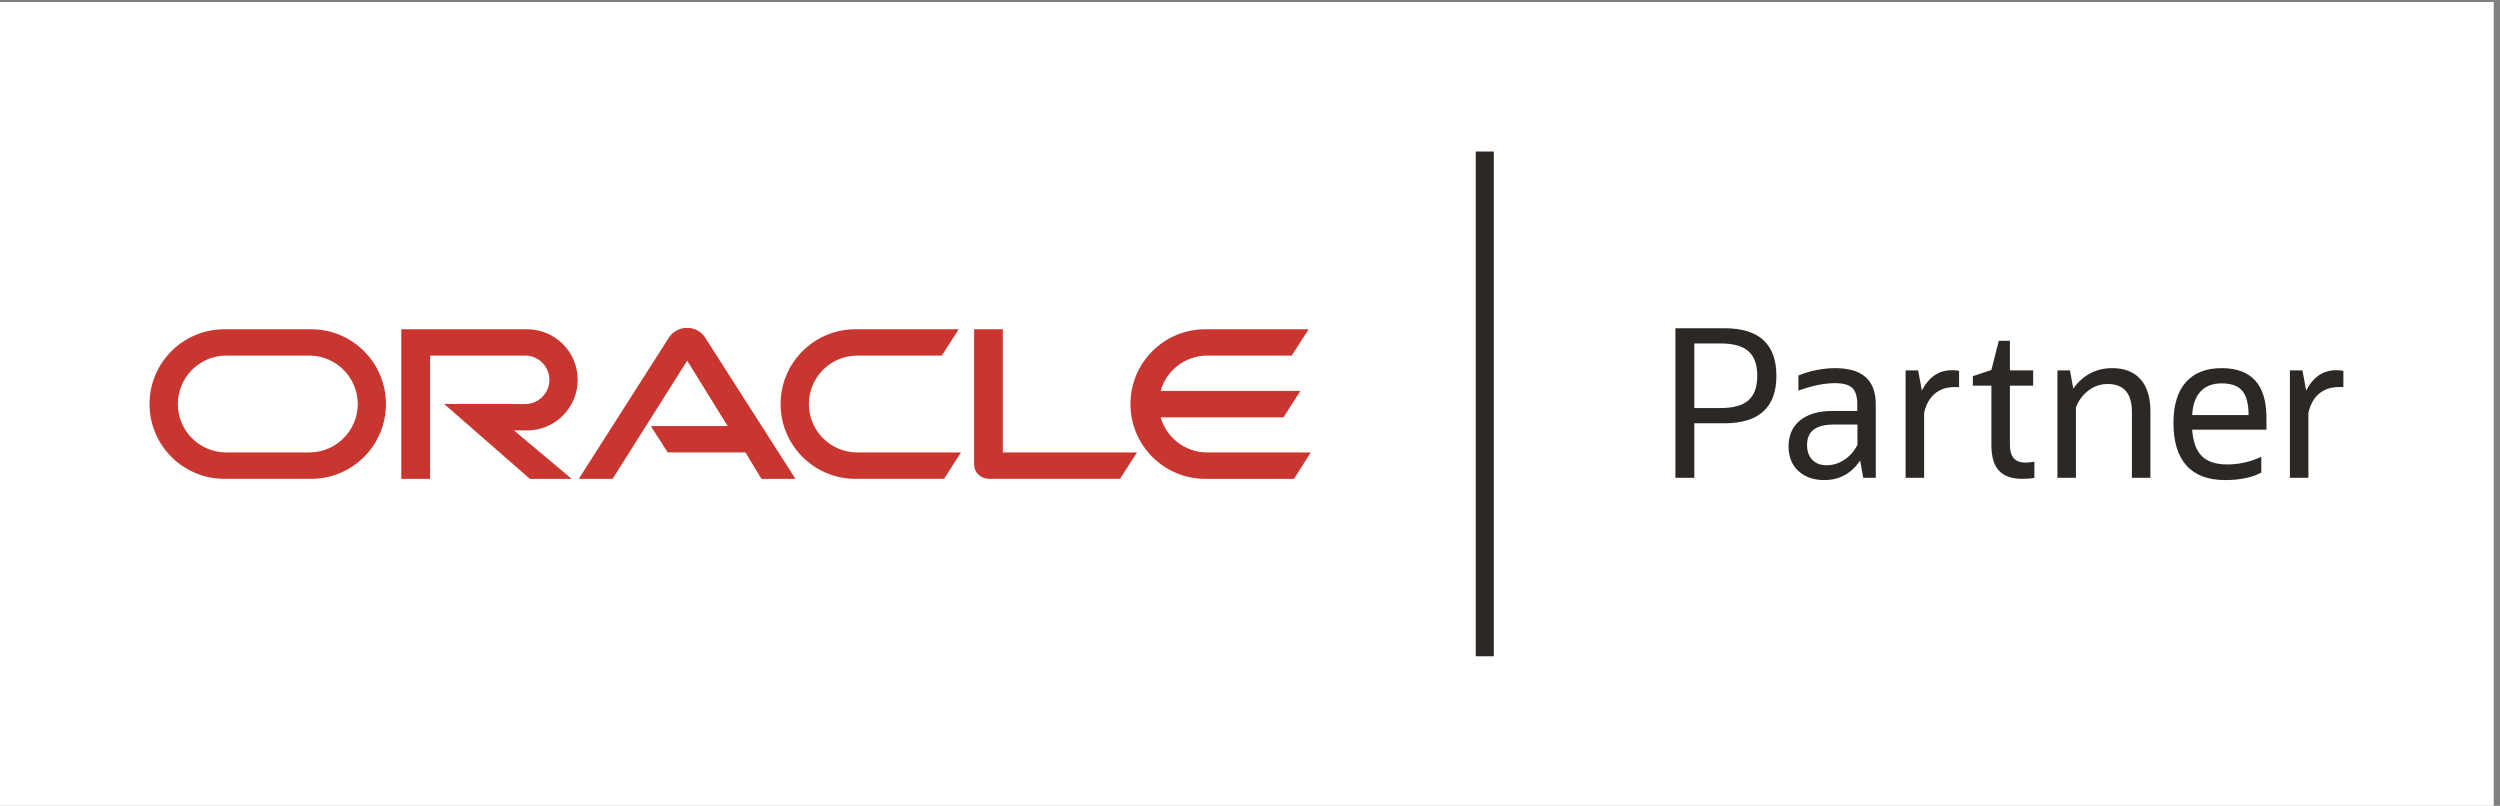 <?xml version="1.0" encoding="UTF-8" standalone="no"?>
<!-- Created with Inkscape (http://www.inkscape.org/) -->

<svg
   version="1.1"
   id="svg1"
   width="230.453"
   height="74.28"
   viewBox="0 0 230.453 74.28"
   xmlns="http://www.w3.org/2000/svg"
   xmlns:svg="http://www.w3.org/2000/svg">
  <rect x="0" y="0" width="230.453" height="74.28" fill="#808080" stroke="none"/>
  <defs
     id="defs1" />
  <g
     id="g1">
    <g
       id="group-R5">
      <path
         id="path2"
         d="M 0,0 H 1728.36 V 557.117 H 0 Z"
         style="fill:#ffffff;fill-opacity:1;fill-rule:nonzero;stroke:none"
         transform="matrix(0.133,0,0,-0.133,0,74.28)" />
      <path
         id="path3"
         d="m 1035.33,103.648 h -12.5 v 349.825 h 12.5 V 103.648"
         style="fill:#2c2825;fill-opacity:1;fill-rule:nonzero;stroke:none"
         transform="matrix(0.133,0,0,-0.133,0,74.28)" />
      <path
         id="path4"
         d="m 836.695,244.918 c -15.343,0 -28.25,10.316 -32.257,24.324 h 85.113 l 11.801,18.321 h -96.914 c 3.89,14.082 16.914,24.48 32.257,24.48 h 58.594 l 11.703,18.238 h -71.633 c -28.675,0 -51.851,-23.191 -51.851,-51.82 0,-28.598 23.176,-51.84 51.851,-51.84 h 61.473 l 11.688,18.297 z M 592.848,226.621 c -28.614,0 -51.828,23.242 -51.828,51.84 0,28.629 23.214,51.82 51.828,51.82 h 71.621 L 652.75,312.043 h -58.594 c -18.504,0 -33.535,-15.078 -33.535,-33.582 0,-18.543 15.031,-33.543 33.535,-33.543 h 71.907 L 654.32,226.621 h -61.472 m -378.512,18.297 c 18.539,0 33.617,15 33.617,33.543 0,18.504 -15.078,33.582 -33.617,33.582 h -57.543 c -18.496,0 -33.535,-15.078 -33.535,-33.582 0,-18.543 15.039,-33.543 33.535,-33.543 h 57.543 m -58.832,-18.297 c -28.672,0 -51.856,23.242 -51.856,51.84 0,28.629 23.184,51.82 51.856,51.82 h 60.176 c 28.629,0 51.808,-23.191 51.808,-51.82 0,-28.598 -23.179,-51.84 -51.808,-51.84 h -60.176 m 209.816,33.551 c 19.442,0 35.067,15.75 35.067,35.058 0,19.336 -15.625,35.051 -35.067,35.051 h -87.195 v -103.66 h 19.945 v 85.422 h 65.961 c 9.196,0 16.75,-7.551 16.75,-16.813 0,-9.234 -7.554,-16.769 -16.75,-16.769 l -56.176,0.059 59.418,-51.899 h 28.954 l -39.973,33.551 h 9.066 m 329.715,-15.254 v 85.359 h -19.879 v -93.672 c 0,-2.64 1.012,-5.066 2.891,-7.007 1.98,-1.844 4.609,-2.961 7.281,-2.961 h 90.922 l 11.82,18.281 h -93.035 m -243.961,18.273 h 53.262 l -28.063,45.34 -51.683,-81.91 h -23.445 l 62.703,98.289 c 2.746,3.996 7.343,6.344 12.425,6.344 4.805,0 9.34,-2.289 12.071,-6.137 l 62.969,-98.496 h -23.579 l -11.07,18.309 h -53.871 l -11.719,18.261"
         style="fill:#c9352f;fill-opacity:1;fill-rule:nonzero;stroke:none"
         transform="matrix(0.133,0,0,-0.133,0,74.28)" />
      <path
         id="path5"
         d="m 1192.42,320.449 h -18.1 v -44.773 h 18.1 c 8.94,0 15.43,1.804 19.47,5.418 4.04,3.613 6.06,9.265 6.06,16.961 0,7.707 -2.02,13.363 -6.06,16.972 -4.04,3.614 -10.53,5.422 -19.47,5.422 z m -31.22,-93.113 v 103.66 h 33.94 c 24.04,0 36.07,-10.976 36.07,-32.941 0,-21.953 -12.03,-32.938 -36.07,-32.938 h -20.82 v -37.781 h -13.12"
         style="fill:#2c2825;fill-opacity:1;fill-rule:nonzero;stroke:none"
         transform="matrix(0.133,0,0,-0.133,0,74.28)" />
      <path
         id="path6"
         d="m 1266.01,236.035 c 4.37,0 8.45,1.262 12.26,3.778 3.8,2.511 6.85,5.957 9.12,10.332 v 14.121 h -15.96 c -6.47,0 -11.24,-1.168 -14.33,-3.496 -3.1,-2.332 -4.64,-5.918 -4.64,-10.758 0,-4.282 1.21,-7.688 3.63,-10.199 2.44,-2.516 5.74,-3.778 9.92,-3.778 z m 25.38,-8.699 -2.14,11.98 c -6.09,-9.035 -14.36,-13.554 -24.82,-13.554 -7.51,0 -13.51,2.121 -18.03,6.347 -4.52,4.231 -6.77,9.864 -6.77,16.895 0,7.793 2.68,13.855 8.06,18.184 5.37,4.328 12.85,6.484 22.46,6.484 h 17.11 v 4.707 c 0,5.32 -1.18,9.082 -3.5,11.269 -2.33,2.188 -6.3,3.282 -11.9,3.282 -3.62,0 -7.48,-0.41 -11.56,-1.211 -4.09,-0.813 -8.7,-2.121 -13.83,-3.926 v 10.41 c 3.62,1.61 7.75,2.871 12.41,3.777 4.66,0.903 9.03,1.36 13.11,1.36 18.73,0 28.1,-8.32 28.1,-24.961 v -51.043 h -8.7"
         style="fill:#2c2825;fill-opacity:1;fill-rule:nonzero;stroke:none"
         transform="matrix(0.133,0,0,-0.133,0,74.28)" />
      <path
         id="path7"
         d="m 1320.76,227.336 v 74.43 h 8.7 l 2.57,-13.973 c 4.85,9.414 11.79,14.121 20.81,14.121 1.91,0 3.57,-0.148 4.99,-0.43 v -11.269 h -3.27 c -5.42,0 -9.94,-1.524 -13.54,-4.563 -3.63,-3.047 -6.1,-7.461 -7.43,-13.261 v -45.055 h -12.83"
         style="fill:#2c2825;fill-opacity:1;fill-rule:nonzero;stroke:none"
         transform="matrix(0.133,0,0,-0.133,0,74.28)" />
      <path
         id="path8"
         d="m 1380.21,250.012 v 41.199 h -12.83 v 6.562 l 12.83,4.278 5.14,20.254 h 7.7 v -20.539 h 16.11 v -10.555 h -16.11 v -41.066 c 0,-8.172 3.51,-12.254 10.55,-12.254 1.15,0 2.26,0.07 3.35,0.207 1.1,0.144 2.12,0.261 3.07,0.359 v -11.121 c -1.33,-0.285 -2.69,-0.481 -4.06,-0.57 -1.38,-0.094 -2.83,-0.145 -4.35,-0.145 -7.32,0 -12.71,1.902 -16.19,5.703 -3.47,3.797 -5.21,9.696 -5.21,17.688"
         style="fill:#2c2825;fill-opacity:1;fill-rule:nonzero;stroke:none"
         transform="matrix(0.133,0,0,-0.133,0,74.28)" />
      <path
         id="path9"
         d="m 1425.99,227.336 v 74.43 h 8.7 l 2.27,-12.696 c 3.15,4.571 7,8.086 11.56,10.559 4.56,2.469 9.69,3.711 15.4,3.711 8.55,0 15.11,-2.57 19.67,-7.703 4.56,-5.141 6.85,-12.551 6.85,-22.246 v -46.055 h -12.83 v 45.625 c 0,12.93 -5.62,19.391 -16.83,19.391 -4.75,0 -9.1,-1.446 -13.05,-4.344 -3.94,-2.903 -6.91,-6.828 -8.91,-11.77 v -48.902 h -12.83"
         style="fill:#2c2825;fill-opacity:1;fill-rule:nonzero;stroke:none"
         transform="matrix(0.133,0,0,-0.133,0,74.28)" />
      <path
         id="path10"
         d="m 1539.78,292.781 c -6.27,0 -11.15,-1.875 -14.62,-5.633 -3.47,-3.75 -5.39,-9.187 -5.78,-16.328 h 39.08 c 0,7.793 -1.46,13.407 -4.36,16.825 -2.9,3.429 -7.67,5.136 -14.32,5.136 z m 27.51,-61.734 c -2.66,-1.621 -6.2,-2.902 -10.62,-3.859 -4.41,-0.95 -9.25,-1.426 -14.47,-1.426 -11.79,0 -20.71,3.359 -26.74,10.058 -6.04,6.7 -9.05,16.516 -9.05,29.446 0,12.449 2.88,21.914 8.63,28.375 5.74,6.464 13.99,9.699 24.74,9.699 20.72,0 31.08,-11.465 31.08,-34.367 v -8.27 h -51.48 c 0.57,-8.367 2.81,-14.473 6.7,-18.332 3.9,-3.848 9.7,-5.769 17.41,-5.769 4.27,0 8.31,0.429 12.12,1.289 3.79,0.847 7.69,2.175 11.68,3.984 v -10.828"
         style="fill:#2c2825;fill-opacity:1;fill-rule:nonzero;stroke:none"
         transform="matrix(0.133,0,0,-0.133,0,74.28)" />
      <path
         id="path11"
         d="m 1587.11,227.336 v 74.43 h 8.7 l 2.57,-13.973 c 4.84,9.414 11.79,14.121 20.81,14.121 1.9,0 3.56,-0.148 4.99,-0.43 v -11.269 h -3.27 c -5.42,0 -9.94,-1.524 -13.55,-4.563 -3.62,-3.047 -6.09,-7.461 -7.42,-13.261 v -45.055 h -12.83"
         style="fill:#2c2825;fill-opacity:1;fill-rule:nonzero;stroke:none"
         transform="matrix(0.133,0,0,-0.133,0,74.28)" />
    </g>
  </g>
</svg>
